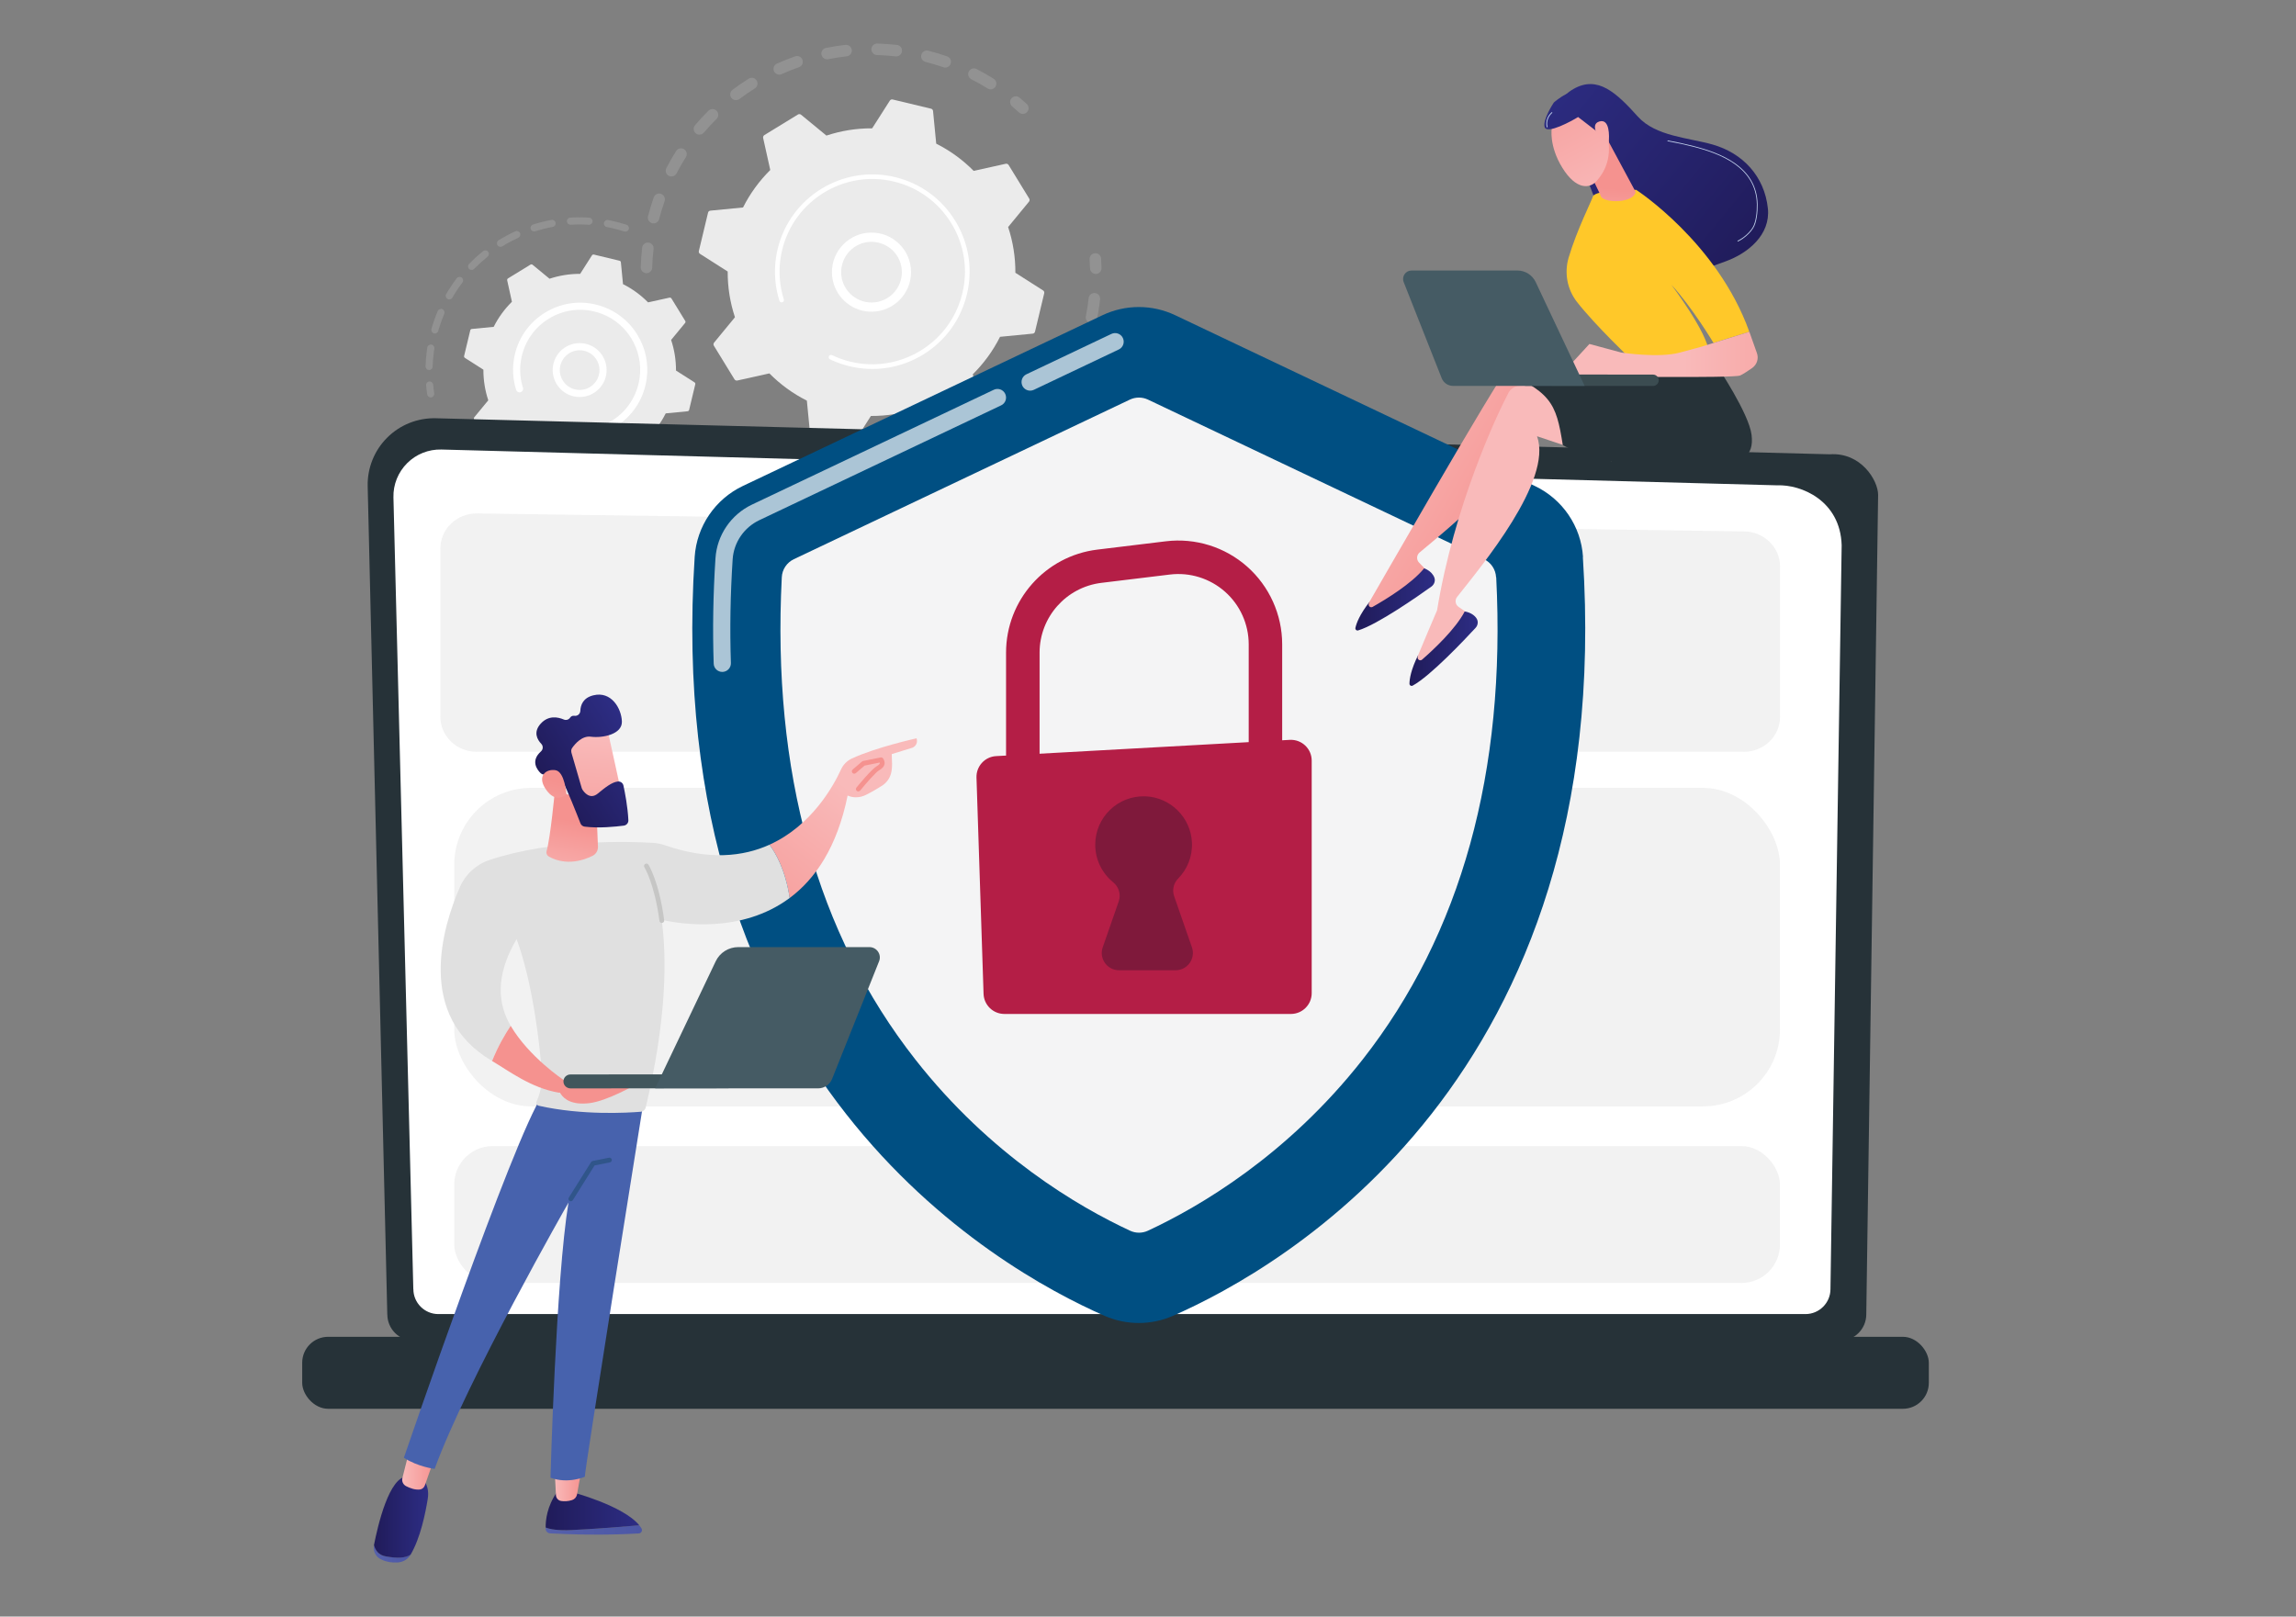<?xml version="1.0" encoding="UTF-8"?><svg id="Layer_1" xmlns="http://www.w3.org/2000/svg" xmlns:xlink="http://www.w3.org/1999/xlink" viewBox="0 0 500 352.11"><rect x="0" y="0" width="500" height="352.11" fill="#808080" stroke="none"/><defs><style>.cls-1{fill:#41565c;}.cls-1,.cls-2,.cls-3,.cls-4,.cls-5,.cls-6,.cls-7,.cls-8,.cls-9,.cls-10,.cls-11,.cls-12,.cls-13,.cls-14,.cls-15,.cls-16,.cls-17,.cls-18,.cls-19,.cls-20,.cls-21,.cls-22,.cls-23,.cls-24,.cls-25,.cls-26,.cls-27,.cls-28,.cls-29,.cls-30,.cls-31,.cls-32,.cls-33,.cls-34,.cls-35,.cls-36,.cls-37,.cls-38,.cls-39,.cls-40,.cls-41,.cls-42,.cls-43,.cls-44{stroke-width:0px;}.cls-2{fill:url(#linear-gradient-12);}.cls-3{fill:url(#linear-gradient-17);}.cls-4{fill:url(#linear-gradient-19);}.cls-5{fill:url(#linear-gradient);}.cls-6{fill:#98b1dc;}.cls-7{fill:#004f82;}.cls-8{fill:#f4f4f5;}.cls-9{fill:#b41e46;}.cls-10{fill:url(#linear-gradient-21);}.cls-11{fill:url(#linear-gradient-6);}.cls-12{fill:#e0e0e0;}.cls-13{fill:url(#linear-gradient-15);}.cls-14{fill:url(#linear-gradient-11);}.cls-15{fill:url(#linear-gradient-5);}.cls-16{fill:#c0cfeb;}.cls-17{fill:#c6c6c5;}.cls-18{fill:url(#linear-gradient-13);}.cls-19{fill:url(#linear-gradient-23);}.cls-20{fill:url(#linear-gradient-16);}.cls-21{fill:url(#linear-gradient-22);}.cls-22,.cls-38{fill:#fff;}.cls-45{opacity:.3;}.cls-23{fill:url(#linear-gradient-20);}.cls-24{fill:#455b64;}.cls-25{fill:url(#linear-gradient-14);}.cls-26{fill:url(#linear-gradient-2);}.cls-27{fill:#ffc829;}.cls-28{fill:url(#linear-gradient-7);}.cls-29{fill:url(#linear-gradient-3);}.cls-30{fill:#30558a;}.cls-31{fill:#263238;}.cls-32{fill:#bcbcbc;}.cls-33{fill:url(#linear-gradient-9);}.cls-34{fill:url(#linear-gradient-8);}.cls-35{fill:#ebebeb;}.cls-36{fill:url(#linear-gradient-24);}.cls-37{fill:url(#linear-gradient-18);}.cls-38{opacity:.67;}.cls-39{fill:#4762ad;}.cls-40{fill:#3b4c51;}.cls-41{fill:#e2e2e2;opacity:.44;}.cls-42{fill:url(#linear-gradient-10);}.cls-43{fill:#7f193b;}.cls-44{fill:url(#linear-gradient-4);}</style><linearGradient id="linear-gradient" x1="16994.59" y1="91.29" x2="16951.76" y2="115.73" gradientTransform="translate(17286.28) rotate(-180) scale(1 -1)" gradientUnits="userSpaceOnUse"><stop offset="0" stop-color="#f9baba"/><stop offset="1" stop-color="#f5928f"/></linearGradient><linearGradient id="linear-gradient-2" x1="295.15" y1="130.55" x2="312.46" y2="130.55" gradientUnits="userSpaceOnUse"><stop offset="0" stop-color="#201b59"/><stop offset="1" stop-color="#2d2d84"/></linearGradient><linearGradient id="linear-gradient-3" x1="16990.44" y1="97.39" x2="17136.96" y2="5.66" xlink:href="#linear-gradient"/><linearGradient id="linear-gradient-4" x1="306.94" y1="141.3" x2="321.81" y2="141.3" xlink:href="#linear-gradient-2"/><linearGradient id="linear-gradient-5" x1="-167.14" y1="58.77" x2="-216.27" y2="18.57" gradientTransform="translate(548.71)" xlink:href="#linear-gradient-2"/><linearGradient id="linear-gradient-6" x1="-11733.12" y1="77.2" x2="-11690.46" y2="77.2" gradientTransform="translate(12099.82)" xlink:href="#linear-gradient"/><linearGradient id="linear-gradient-7" x1="-13508.49" y1="-899.46" x2="-13506.41" y2="-914.71" gradientTransform="translate(13887.2 -14.63) rotate(-4.11)" xlink:href="#linear-gradient"/><linearGradient id="linear-gradient-8" x1="-11856.66" y1="-6282.74" x2="-11837.02" y2="-6317.68" gradientTransform="translate(12086.46 -6461.76) rotate(-56.92)" xlink:href="#linear-gradient"/><linearGradient id="linear-gradient-9" x1="-166.3" y1="57.75" x2="-215.43" y2="17.55" gradientTransform="translate(548.71)" xlink:href="#linear-gradient-2"/><linearGradient id="linear-gradient-10" x1="-11852.03" y1="-6279.7" x2="-11832.39" y2="-6314.64" gradientTransform="translate(12086.46 -6461.76) rotate(-56.92)" xlink:href="#linear-gradient"/><linearGradient id="linear-gradient-11" x1="-4969.38" y1="333.24" x2="-4948.4" y2="333.24" gradientTransform="translate(5088.22)" gradientUnits="userSpaceOnUse"><stop offset="0" stop-color="#5560ab"/><stop offset="1" stop-color="#4c57a6"/></linearGradient><linearGradient id="linear-gradient-12" x1="-4969.38" y1="329.13" x2="-4948.99" y2="329.13" gradientTransform="translate(5088.22)" xlink:href="#linear-gradient-2"/><linearGradient id="linear-gradient-13" x1="-4967.45" y1="323.39" x2="-4961.54" y2="323.39" gradientTransform="translate(5088.22)" xlink:href="#linear-gradient"/><linearGradient id="linear-gradient-14" x1="-5006.83" y1="338.44" x2="-4998.79" y2="338.44" xlink:href="#linear-gradient-11"/><linearGradient id="linear-gradient-15" x1="-5006.77" y1="330.44" x2="-4994.97" y2="330.44" gradientTransform="translate(5088.22)" xlink:href="#linear-gradient-2"/><linearGradient id="linear-gradient-16" x1="-5000.64" y1="320.31" x2="-4993.58" y2="320.31" gradientTransform="translate(5088.22)" xlink:href="#linear-gradient"/><linearGradient id="linear-gradient-17" x1="-4903.49" y1="171.53" x2="-4931.46" y2="207.92" gradientTransform="translate(5088.22)" xlink:href="#linear-gradient"/><linearGradient id="linear-gradient-18" x1="-4965.84" y1="195.05" x2="-4962.78" y2="178.98" gradientTransform="translate(5088.22)" xlink:href="#linear-gradient"/><linearGradient id="linear-gradient-19" x1="250.4" y1="92.6" x2="211.26" y2="140.24" gradientTransform="matrix(1,0,0,1,0,0)" xlink:href="#linear-gradient"/><linearGradient id="linear-gradient-20" x1="-4952.8" y1="212.48" x2="-4962.82" y2="227.51" gradientTransform="translate(5088.22)" xlink:href="#linear-gradient"/><linearGradient id="linear-gradient-21" x1="-1709.09" y1="214.91" x2="-1718.91" y2="229.64" gradientTransform="translate(-1593.67) rotate(-180) scale(1 -1)" xlink:href="#linear-gradient"/><linearGradient id="linear-gradient-22" x1="969.6" y1="932.4" x2="951.16" y2="956.79" gradientTransform="translate(-1186.94 -117.83) rotate(-31.95)" xlink:href="#linear-gradient"/><linearGradient id="linear-gradient-23" x1="955.52" y1="938.28" x2="977.55" y2="938.28" gradientTransform="translate(-1186.94 -117.83) rotate(-31.95)" xlink:href="#linear-gradient-2"/><linearGradient id="linear-gradient-24" x1="942.6" y1="951.72" x2="957.39" y2="936.54" gradientTransform="translate(-1186.94 -117.83) rotate(-31.95)" xlink:href="#linear-gradient"/></defs><g class="cls-45"><path class="cls-32" d="M140.62,59.49c-.63-.09-1.11-.63-1.09-1.28.04-1.42.15-2.86.31-4.27.08-.69.7-1.18,1.39-1.1,0,0,.02,0,.02,0,.68.09,1.16.71,1.08,1.39-.16,1.35-.26,2.71-.3,4.06-.02.69-.6,1.24-1.29,1.22-.04,0-.09,0-.13-.01ZM142.17,48.65s-.1-.02-.15-.03c-.67-.17-1.08-.86-.9-1.53.36-1.38.77-2.76,1.24-4.1.23-.65.94-1,1.6-.77.65.23,1,.95.77,1.6-.45,1.27-.84,2.58-1.18,3.89-.16.62-.76,1.02-1.38.93ZM146.06,38.43c-.14-.02-.28-.06-.41-.13-.62-.32-.86-1.08-.54-1.69.65-1.26,1.37-2.52,2.13-3.72.37-.59,1.15-.76,1.73-.39.59.37.76,1.15.39,1.73-.72,1.14-1.4,2.33-2.02,3.53-.25.49-.77.74-1.28.67ZM152.15,29.33c-.23-.03-.45-.13-.64-.29-.53-.45-.6-1.24-.15-1.77.92-1.09,1.9-2.15,2.91-3.15.49-.49,1.29-.49,1.78,0,.49.49.49,1.29,0,1.78-.96.95-1.89,1.96-2.76,2.99-.29.34-.72.49-1.13.43ZM160.11,21.81c-.32-.04-.63-.21-.84-.49-.42-.55-.31-1.34.25-1.76,1.13-.85,2.32-1.67,3.53-2.43.59-.37,1.36-.19,1.73.4.37.59.19,1.36-.4,1.73-1.15.72-2.28,1.5-3.35,2.31-.28.21-.61.28-.92.24ZM169.53,16.25c-.42-.06-.79-.32-.98-.73-.28-.63,0-1.38.63-1.66,1.3-.58,2.64-1.12,3.98-1.59.66-.23,1.37.12,1.6.77.23.65-.12,1.37-.77,1.6-1.28.45-2.55.95-3.78,1.51-.22.1-.46.13-.68.1ZM215.56,19.45c-.17-.02-.34-.08-.5-.18-1.14-.72-2.33-1.4-3.54-2.01-.62-.32-.86-1.07-.54-1.69.32-.62,1.07-.86,1.69-.54,1.27.65,2.52,1.37,3.72,2.12.59.37.76,1.14.4,1.73-.27.43-.76.64-1.23.58ZM179.95,12.91c-.52-.07-.96-.46-1.06-1-.14-.68.3-1.34.99-1.48,1.39-.28,2.82-.5,4.23-.66.69-.07,1.31.42,1.39,1.11.08.69-.42,1.31-1.11,1.39-1.34.15-2.69.36-4.02.63-.14.03-.28.03-.42.01ZM205.69,14.71c-.08-.01-.16-.03-.25-.06-1.28-.44-2.59-.84-3.9-1.17-.67-.17-1.08-.86-.91-1.53.17-.67.86-1.08,1.53-.91,1.38.35,2.76.77,4.1,1.24.66.23,1,.94.77,1.6-.2.57-.77.91-1.35.83ZM190.85,11.98c-.63-.08-1.1-.63-1.09-1.28.02-.69.6-1.24,1.29-1.22,1.42.04,2.86.14,4.27.3,0,0,.02,0,.03,0,.68.09,1.16.71,1.08,1.39-.08.69-.7,1.18-1.39,1.11-1.34-.15-2.71-.25-4.06-.29-.05,0-.09,0-.13-.01Z"/><path class="cls-32" d="M222.57,24.8c-.25-.03-.48-.14-.68-.32-.48-.44-.97-.87-1.47-1.29-.53-.45-.6-1.24-.15-1.77.45-.53,1.24-.6,1.77-.15.52.44,1.04.9,1.55,1.36.51.47.55,1.26.08,1.78-.29.32-.7.45-1.1.4Z"/></g><g class="cls-45"><path class="cls-32" d="M238.46,59.66c-.6-.08-1.07-.59-1.09-1.21-.02-.65-.05-1.31-.09-1.96-.05-.69.48-1.29,1.17-1.34.7-.05,1.29.48,1.34,1.17.04.68.08,1.38.09,2.06.02.69-.53,1.27-1.23,1.29-.07,0-.14,0-.2-.01Z"/><path class="cls-32" d="M183.03,109.39c-.57-.08-1.15-.17-1.72-.26-.68-.12-1.14-.76-1.03-1.45.12-.68.77-1.15,1.45-1.03,1.33.22,2.66.4,3.97.51.69.06,1.2.67,1.14,1.36-.06.69-.67,1.2-1.36,1.14-.81-.07-1.64-.16-2.46-.27ZM174.86,107.58c-.07,0-.14-.02-.21-.05-1.34-.42-2.67-.9-3.97-1.43-.64-.26-.95-1-.69-1.64.26-.64,1-.95,1.64-.69,1.23.5,2.5.96,3.77,1.36.66.21,1.03.91.82,1.57-.19.59-.77.95-1.37.87ZM192.1,109.77c-.59-.08-1.05-.57-1.08-1.18-.04-.69.5-1.28,1.19-1.32,1.33-.07,2.67-.19,3.99-.38.69-.09,1.32.39,1.42,1.07.09.69-.39,1.32-1.07,1.42-1.39.19-2.8.32-4.2.4-.08,0-.16,0-.23,0ZM164.99,103.24c-.16-.02-.31-.07-.46-.16-1.21-.7-2.41-1.46-3.56-2.27-.57-.4-.71-1.18-.31-1.75.4-.57,1.18-.71,1.75-.31,1.09.76,2.23,1.49,3.38,2.15.6.35.81,1.12.46,1.72-.26.45-.77.68-1.26.62ZM202.72,108.03c-.48-.07-.9-.41-1.04-.91-.19-.67.2-1.36.87-1.55,1.28-.36,2.56-.78,3.8-1.24.65-.24,1.37.09,1.62.74.24.65-.09,1.37-.74,1.62-1.31.49-2.66.93-4.01,1.31-.17.05-.34.06-.51.04ZM212.7,104c-.38-.05-.74-.28-.94-.65-.33-.61-.1-1.37.51-1.7,1.17-.63,2.33-1.32,3.44-2.04.58-.38,1.36-.22,1.74.37.38.58.21,1.36-.37,1.74-1.17.76-2.39,1.49-3.62,2.15-.24.13-.51.17-.76.14ZM221.57,97.88c-.29-.04-.57-.18-.78-.42-.45-.52-.4-1.32.13-1.77,1.01-.87,1.99-1.79,2.92-2.74.48-.5,1.28-.51,1.78-.02.5.49.51,1.28.02,1.78-.98,1-2.01,1.97-3.07,2.89-.28.25-.65.34-.99.29ZM228.89,89.98c-.2-.03-.4-.1-.58-.24-.56-.41-.68-1.2-.26-1.76.79-1.07,1.55-2.19,2.24-3.32.36-.59,1.14-.77,1.73-.41.59.36.77,1.14.41,1.73-.73,1.19-1.53,2.37-2.36,3.49-.28.38-.74.56-1.18.5ZM234.3,80.67c-.11-.02-.23-.05-.34-.1-.63-.28-.92-1.02-.64-1.66.54-1.22,1.03-2.47,1.46-3.73.23-.66.94-1,1.6-.78.66.23,1.01.94.78,1.6-.45,1.33-.97,2.65-1.53,3.92-.23.52-.78.81-1.32.74ZM237.53,70.39s-.05,0-.08-.01c-.68-.13-1.12-.8-.99-1.48.19-.96.35-1.94.48-2.91.05-.35.09-.7.13-1.05.08-.69.7-1.19,1.39-1.11.7.07,1.19.7,1.11,1.39-.04.37-.09.74-.14,1.11-.14,1.02-.31,2.05-.51,3.06-.13.66-.75,1.09-1.4,1Z"/><path class="cls-32" d="M156.31,96.82c-.25-.03-.49-.14-.68-.32-.5-.46-1-.94-1.48-1.43-.49-.49-.49-1.29,0-1.78.49-.49,1.29-.49,1.78,0,.46.46.93.92,1.41,1.36.51.47.54,1.27.07,1.78-.29.31-.7.44-1.09.39Z"/></g><path class="cls-35" d="M159.94,82.61c.13.21.38.32.63.27l6.98-1.55c2.35,2.37,5.09,4.39,8.16,5.93l.69,7.11c.02.25.2.46.45.51l8.34,2c.24.06.5-.04.63-.26l3.84-6.02c3.43.02,6.79-.53,9.96-1.58l5.52,4.54c.19.16.47.18.68.05l7.31-4.48c.21-.13.32-.38.27-.63l-1.55-6.98c2.37-2.35,4.39-5.09,5.93-8.16l7.11-.69c.25-.02.46-.2.51-.45l2-8.34c.06-.24-.04-.5-.26-.63l-6.02-3.84c.02-3.43-.53-6.79-1.58-9.96l4.54-5.52c.16-.19.18-.47.05-.68l-4.48-7.31c-.13-.21-.38-.32-.63-.27l-6.98,1.55c-2.35-2.37-5.09-4.39-8.16-5.93l-.69-7.11c-.02-.25-.2-.46-.45-.51l-8.34-2c-.24-.06-.5.04-.63.26l-3.84,6.02c-3.43-.02-6.79.53-9.96,1.58l-5.52-4.54c-.19-.16-.47-.18-.68-.05l-7.31,4.48c-.21.13-.32.38-.27.63l1.55,6.98c-2.37,2.35-4.39,5.09-5.93,8.16l-7.11.69c-.25.02-.46.2-.51.45l-2,8.34c-.06.24.04.5.26.63l6.02,3.84c-.02,3.43.53,6.79,1.58,9.96l-4.54,5.52c-.16.19-.18.47-.05.68l4.48,7.31Z"/><path class="cls-22" d="M188.63,67.82c-4.16-.56-7.4-4.11-7.46-8.44-.06-4.75,3.76-8.66,8.51-8.72,2.3-.03,4.48.84,6.12,2.45,1.65,1.61,2.57,3.76,2.6,6.06.06,4.75-3.76,8.66-8.51,8.72-.43,0-.85-.02-1.26-.08ZM190.69,52.73c-.32-.04-.65-.06-.98-.06-3.64.04-6.57,3.04-6.53,6.69.04,3.64,3.04,6.57,6.69,6.53,3.64-.04,6.57-3.04,6.53-6.68-.02-1.77-.73-3.42-1.99-4.65-1.03-1-2.32-1.63-3.72-1.82Z"/><path class="cls-22" d="M187.14,80.17c-.71-.1-1.43-.23-2.14-.4h0c-.22-.05-.45-.11-.67-.17-1.09-.3-2.16-.69-3.19-1.15-.01,0-.03-.01-.04-.02-.04-.02-.08-.04-.12-.06-.08-.04-.15-.07-.23-.11-.2-.1-.31-.31-.28-.52,0-.05.02-.1.05-.15.12-.25.42-.35.67-.24,1.29.62,2.65,1.1,4.05,1.44,6.95,1.67,13.95-.5,18.75-5.13,2.67-2.58,4.66-5.92,5.59-9.79.16-.68.29-1.36.38-2.04.62-4.59-.35-9.21-2.8-13.21-2.82-4.6-7.26-7.82-12.5-9.08-10.83-2.6-21.74,4.1-24.33,14.92-.16.67-.29,1.34-.38,2.02-.4,2.93-.15,5.91.74,8.73.02.07.03.15.02.22-.03.19-.16.35-.35.41-.27.08-.55-.06-.63-.33-.93-2.96-1.19-6.09-.78-9.16.1-.71.23-1.42.4-2.12,2.72-11.36,14.19-18.39,25.55-15.66,5.5,1.32,10.16,4.7,13.12,9.53,2.58,4.2,3.59,9.06,2.94,13.87-.1.72-.23,1.43-.4,2.14-1.32,5.5-4.7,10.16-9.53,13.12-4.2,2.58-9.06,3.59-13.88,2.94Z"/><g class="cls-45"><path class="cls-32" d="M93.69,86.55c-.33-.05-.61-.3-.66-.65-.1-.65-.18-1.31-.24-1.97-.04-.43.28-.8.7-.84.43-.04.8.28.84.7.06.63.13,1.26.23,1.88.06.42-.23.82-.65.88-.08.01-.15.01-.22,0Z"/><path class="cls-32" d="M93.34,80.59c-.39-.05-.68-.39-.67-.79.04-1.13.13-2.28.28-3.4.03-.24.07-.47.1-.71.07-.42.48-.69.89-.65.42.07.71.46.65.89-.04.23-.07.45-.1.68-.14,1.07-.24,2.16-.27,3.24-.01.43-.37.76-.8.75-.03,0-.05,0-.08,0ZM94.59,72.63s-.07-.01-.11-.02c-.41-.12-.65-.55-.53-.96.38-1.32.84-2.63,1.37-3.9.17-.39.62-.58,1.02-.41.39.17.58.62.41,1.02-.51,1.2-.95,2.45-1.31,3.72-.11.38-.47.61-.85.56ZM97.73,65.21c-.1-.01-.19-.05-.28-.1-.37-.21-.5-.69-.28-1.06.69-1.19,1.46-2.35,2.29-3.44.26-.34.74-.41,1.09-.15.34.26.41.75.15,1.09-.79,1.04-1.53,2.15-2.18,3.28-.16.28-.47.42-.78.38ZM102.6,58.79c-.16-.02-.31-.09-.44-.21-.31-.3-.31-.79-.01-1.1.96-.99,1.99-1.92,3.06-2.78.33-.27.82-.21,1.09.12.27.33.21.82-.12,1.09-1.02.82-2,1.71-2.92,2.65-.18.18-.43.26-.66.23ZM108.89,53.76c-.22-.03-.43-.16-.56-.36-.22-.36-.11-.84.25-1.07,1.17-.72,2.39-1.38,3.64-1.95.39-.18.85,0,1.03.38.18.39,0,.85-.38,1.03-1.19.55-2.36,1.17-3.47,1.86-.16.1-.34.13-.51.11ZM116.21,50.4c-.29-.04-.54-.24-.64-.53-.13-.41.1-.84.51-.97,1.31-.41,2.66-.75,4.01-1,.42-.08.83.2.9.62.08.42-.2.83-.62.9-1.29.24-2.57.56-3.82.95-.11.04-.23.04-.34.03ZM124.13,48.94c-.36-.05-.65-.35-.67-.72-.03-.43.3-.8.73-.82,1.37-.08,2.76-.08,4.13.01.43.03.75.4.72.83-.03.43-.4.75-.82.72-1.31-.09-2.64-.09-3.94-.01-.05,0-.1,0-.15,0ZM136.08,50.45s-.09-.02-.13-.03c-1.08-.35-2.19-.64-3.31-.87-.17-.04-.34-.07-.5-.1-.42-.08-.7-.49-.62-.91.08-.42.49-.71.91-.62.18.03.36.07.53.11,1.17.24,2.34.55,3.47.91.41.13.63.57.5.98-.12.36-.48.58-.84.53Z"/></g><g class="cls-45"><path class="cls-6" d="M122.13,114.13c-.42-.06-.72-.44-.67-.86.05-.43.44-.73.86-.68,1.28.16,2.58.24,3.87.24.43,0,.78.35.78.78,0,.43-.35.78-.78.78-1.35,0-2.71-.08-4.05-.25,0,0,0,0-.01,0ZM118.23,113.41s-.06,0-.08-.02c-1.31-.32-2.62-.73-3.88-1.21-.4-.15-.6-.6-.45-1,.15-.4.6-.6,1-.45,1.21.46,2.45.84,3.7,1.15.42.1.67.52.57.94-.1.39-.47.64-.86.58ZM130.06,114.13c-.34-.05-.62-.32-.67-.67-.05-.42.25-.81.68-.86,1.28-.16,2.56-.4,3.81-.71.42-.1.84.15.94.57.1.42-.15.84-.57.94-1.31.33-2.65.57-4,.74-.07,0-.13,0-.2,0ZM110.82,110.6c-.09-.01-.17-.04-.26-.08-1.2-.63-2.37-1.34-3.48-2.11-.35-.24-.44-.73-.2-1.08.24-.35.73-.44,1.08-.19,1.06.73,2.17,1.41,3.31,2.01.38.2.53.67.33,1.05-.16.3-.48.45-.79.41ZM137.75,112.22c-.27-.04-.52-.22-.62-.49-.15-.4.05-.85.45-1,1.2-.46,2.39-1,3.53-1.6.38-.2.85-.06,1.05.32.2.38.06.85-.32,1.05-1.19.63-2.44,1.2-3.7,1.68-.13.05-.26.06-.38.04ZM144.75,108.51c-.21-.03-.4-.14-.53-.33-.24-.35-.16-.84.19-1.08,1.06-.74,2.08-1.54,3.05-2.4.32-.29.81-.26,1.1.06.29.32.26.81-.06,1.09-1.01.9-2.08,1.74-3.19,2.52-.17.12-.36.16-.55.13ZM150.67,103.24c-.15-.02-.29-.08-.41-.19-.32-.28-.35-.77-.07-1.1.85-.97,1.65-2,2.38-3.06.24-.35.72-.44,1.08-.2.35.24.44.72.2,1.08-.76,1.11-1.6,2.19-2.5,3.21-.18.2-.44.29-.69.26Z"/><path class="cls-6" d="M104.27,106.06c-.15-.02-.29-.08-.41-.19-.5-.44-.98-.9-1.44-1.36-.3-.3-.3-.8,0-1.1.3-.3.8-.3,1.1,0,.44.44.9.88,1.37,1.3.32.29.35.78.06,1.1-.18.2-.44.29-.68.25Z"/></g><path class="cls-35" d="M106.26,96.22c.09.14.26.21.42.18l4.67-1.03c1.57,1.59,3.41,2.94,5.46,3.97l.46,4.76c.02.17.14.31.3.34l5.58,1.34c.16.04.33-.03.42-.17l2.57-4.03c2.3.01,4.55-.36,6.67-1.06l3.69,3.04c.13.11.31.12.46.03l4.89-3c.14-.09.21-.26.18-.42l-1.03-4.67c1.59-1.57,2.94-3.41,3.97-5.46l4.76-.46c.17-.02.31-.14.34-.3l1.34-5.58c.04-.16-.03-.33-.17-.42l-4.03-2.57c.01-2.3-.36-4.55-1.06-6.67l3.04-3.69c.11-.13.12-.31.03-.45l-3-4.89c-.09-.14-.26-.21-.42-.18l-4.67,1.03c-1.57-1.59-3.41-2.94-5.46-3.97l-.46-4.76c-.02-.17-.14-.31-.3-.34l-5.58-1.34c-.16-.04-.33.03-.42.17l-2.57,4.03c-2.3-.01-4.55.36-6.67,1.06l-3.69-3.04c-.13-.11-.31-.12-.46-.03l-4.89,3c-.14.09-.21.26-.18.42l1.03,4.67c-1.59,1.57-2.94,3.41-3.97,5.46l-4.76.46c-.17.02-.31.14-.34.3l-1.34,5.58c-.04.16.03.33.17.42l4.03,2.57c-.01,2.3.36,4.55,1.06,6.67l-3.04,3.69c-.11.13-.12.31-.03.46l3,4.89Z"/><path class="cls-22" d="M125.43,86.42c-1.24-.17-2.39-.73-3.3-1.62-1.12-1.1-1.75-2.56-1.77-4.13-.04-3.24,2.56-5.9,5.8-5.94,3.24-.03,5.9,2.56,5.94,5.8.02,1.57-.57,3.05-1.67,4.17-1.1,1.12-2.56,1.75-4.13,1.77-.29,0-.58-.01-.87-.05ZM126.81,76.33c-.21-.03-.42-.04-.63-.04-2.38.03-4.29,1.99-4.27,4.37.01,1.15.48,2.23,1.3,3.04.83.81,1.91,1.24,3.07,1.23h0c1.15-.01,2.23-.48,3.04-1.3.81-.83,1.24-1.92,1.23-3.07-.03-2.17-1.65-3.95-3.74-4.23Z"/><path class="cls-22" d="M124.38,95.02c-.49-.07-.97-.16-1.46-.27-.97-.23-1.91-.56-2.81-.98l-.12-.06c-.31-.15-.48-.48-.43-.8.01-.08.03-.16.07-.23.19-.39.65-.55,1.04-.36.84.4,1.72.71,2.62.93h0s.1.02.15.03c2.15.49,4.33.43,6.4-.14,1.12-.31,2.21-.78,3.23-1.39,0,0,.02,0,.02-.01.03-.02.05-.03.08-.05,2.98-1.82,5.06-4.7,5.88-8.09.11-.44.19-.88.25-1.32.4-2.97-.23-5.96-1.81-8.56-1.82-2.98-4.7-5.06-8.09-5.88-3.39-.81-6.9-.26-9.88,1.57-2.98,1.82-5.06,4.7-5.88,8.09-.1.43-.18.87-.24,1.3-.26,1.9-.09,3.83.48,5.65.04.11.04.23.03.34-.04.29-.24.54-.54.64-.41.13-.84-.1-.97-.51-.64-2.04-.82-4.2-.54-6.32.07-.49.16-.98.27-1.46.91-3.8,3.25-7.01,6.57-9.05,3.33-2.04,7.25-2.67,11.05-1.75,3.8.91,7.01,3.24,9.05,6.57,1.78,2.9,2.48,6.25,2.03,9.57-.07.49-.16.99-.28,1.48-1.76,7.35-8.83,12.07-16.16,11.08Z"/><path class="cls-31" d="M84.35,286.29c0,3.16,2.58,5.74,5.74,5.74h310.59c3.16,0,5.74-2.58,5.74-5.74l2.58-178.49c0-3.16-3.72-9.32-10.53-8.85l-303.55-7.85c-3.96-.1-7.8,1.42-10.6,4.22-2.81,2.8-4.34,6.62-4.25,10.58l4.27,180.39Z"/><path class="cls-22" d="M90.02,280.79c0,2.99,2.45,5.43,5.43,5.43h297.74c2.99,0,5.43-2.45,5.43-5.43l2.44-162.03c-.29-9.75-8.84-13.26-14.02-13.05l-290.92-7.8c-2.78-.07-5.48,1-7.45,2.97-1.97,1.97-3.06,4.66-2.99,7.44l4.33,172.48Z"/><rect class="cls-31" x="65.8" y="291.16" width="354.23" height="15.68" rx="5.65" ry="5.65" transform="translate(485.84 598.01) rotate(180)"/><path class="cls-41" d="M379.71,163.75H103.81c-4.37,0-7.91-3.41-7.91-7.61v-36.7c0-4.25,3.61-7.67,8.03-7.61l275.91,3.92c4.32.06,7.8,3.45,7.8,7.61v32.79c0,4.2-3.54,7.61-7.91,7.61Z"/><rect class="cls-41" x="98.92" y="171.61" width="288.7" height="69.37" rx="16.75" ry="16.75"/><rect class="cls-41" x="98.92" y="249.63" width="288.7" height="29.81" rx="8.36" ry="8.36"/><path class="cls-7" d="M344.73,121.3c-.43-6.68-4.46-12.59-10.51-15.46l-78.29-37.18c-5.01-2.38-10.83-2.38-15.85,0l-78.29,37.18c-6.04,2.87-10.07,8.78-10.51,15.46-7.34,113.51,65.44,154.86,89.29,165.31,4.73,2.07,10.11,2.07,14.84,0,23.86-10.45,96.64-51.8,89.29-165.31Z"/><path class="cls-38" d="M224.34,85.09c-.7,0-1.38-.4-1.7-1.07-.44-.94-.05-2.06.89-2.5l18.5-8.79c.94-.44,2.06-.05,2.5.89.44.94.05,2.06-.89,2.5l-18.5,8.79c-.26.12-.53.18-.8.18Z"/><path class="cls-38" d="M157.29,146.35c-1.01,0-1.84-.8-1.87-1.81-.25-7.41-.12-15.13.39-22.95.33-5.03,3.37-9.5,7.94-11.68l52.66-25.01c.94-.45,2.06-.05,2.5.89.44.94.05,2.06-.89,2.5l-52.66,25.01c-3.34,1.59-5.57,4.86-5.81,8.53-.5,7.7-.63,15.3-.38,22.58.03,1.04-.78,1.9-1.81,1.94-.02,0-.04,0-.06,0Z"/><path class="cls-8" d="M325.8,125.73c-.09-1.69-1.09-3.2-2.62-3.93l-73.18-34.76c-1.25-.59-2.7-.59-3.95,0l-73.18,34.76c-1.53.73-2.54,2.24-2.62,3.93-2.16,42.34,7.62,77.67,29.09,105.05,16.37,20.88,35.52,32.06,46.75,37.28,1.24.58,2.66.58,3.9,0,11.22-5.22,30.37-16.41,46.75-37.28,21.47-27.38,31.25-62.71,29.09-105.05Z"/><path class="cls-9" d="M226.38,171.22h-7.29v-29.07c0-11.42,8.55-21.06,19.88-22.44l14.91-1.81c6.42-.78,12.88,1.23,17.72,5.52,4.84,4.29,7.62,10.46,7.62,16.92v25.38h-7.29v-25.38c0-4.38-1.88-8.56-5.16-11.46-3.28-2.9-7.65-4.27-12-3.74l-14.91,1.81c-7.68.93-13.47,7.47-13.47,15.2v29.07Z"/><path class="cls-9" d="M216.93,164.69l63.94-3.54c2.6-.14,4.78,1.92,4.78,4.52v50.65c0,2.5-2.03,4.53-4.53,4.53h-62.4c-2.44,0-4.45-1.94-4.53-4.38l-1.54-47.11c-.08-2.46,1.82-4.54,4.28-4.67Z"/><path class="cls-43" d="M259.57,206.35l-3.87-11.13c-.47-1.34-.15-2.83.85-3.84,1.98-2.01,3.16-4.81,3.02-7.89-.25-5.43-4.68-9.83-10.11-10.04-6.01-.23-10.95,4.57-10.95,10.53,0,3.3,1.52,6.25,3.9,8.18,1.23,1,1.74,2.65,1.22,4.15l-3.49,10.03c-.85,2.44.96,4.99,3.55,4.99h12.33c2.58,0,4.39-2.55,3.55-4.99Z"/><path class="cls-5" d="M298.2,131.14c.05-.02,27.21-47.59,30.88-52.06.62-.75,1.57-1.14,2.54-1.02l7.58.9,8.91,19.27-14.84-8.64c1.47,10.15-17.59,25.24-24.13,30.75-.66.56-.72,1.56-.12,2.19l2.61,2.73c-4.28,4.34-9.23,7.13-14.81,8.42l1.38-2.54Z"/><path class="cls-26" d="M310.13,123.78s1.67.54,2.23,2.02c.27.71-.02,1.51-.64,1.96-2.74,1.97-11.79,8.31-15.96,9.55-.34.1-.67-.21-.59-.56.21-.97.91-2.91,3.14-5.74l-.2.41c-.25.51.3,1.05.8.77,2.79-1.58,8.48-5.03,11.22-8.4Z"/><path class="cls-29" d="M308.78,142.81s4.12-9.85,4.17-9.88c3.74-22.75,12.85-42.23,15.54-47.36.45-.86,1.31-1.43,2.28-1.51l7.61-.65,12.62,17.07-16.28-5.46c3.49,9.65-12.12,28.28-17.41,35-.54.68-.39,1.67.33,2.17l3.11,2.15c-3.32,5.12-7.59,8.85-12.8,11.24l.83-2.76Z"/><path class="cls-44" d="M318.97,133.19s1.74.19,2.59,1.53c.41.64.29,1.49-.23,2.04-2.29,2.48-9.86,10.52-13.7,12.58-.31.17-.7-.07-.69-.43.01-.99.3-3.03,1.91-6.26l-.11.44c-.14.55.51.96.94.59,2.42-2.11,7.29-6.64,9.29-10.5Z"/><path class="cls-31" d="M373.99,79.82s6.88,10.24,7.45,14.9c.56,4.67-1.9,6.28-9.11,6.88-21.43,1.77-32-4.65-32-4.65-1.47-9.35-2.51-11.73-14.76-16.81,0,0,15.49,1.23,18.61.02,3.12-1.21,29.81-.34,29.81-.34Z"/><path class="cls-15" d="M341.04,26.15s-3.64-3.75,1.62-6.77c5.26-3.02,9.32.79,14.03,6.03,3.86,4.29,11.06,4.59,16.26,6.07,6.55,1.87,11.29,6.88,12.04,13.9.61,5.74-4.31,9.78-9.21,11.55-15,5.43-18.54,7.25-23.25-1.72-4.71-8.97-11.5-29.08-11.5-29.08Z"/><path class="cls-16" d="M379.54,51.98c.91-.64,1.75-1.48,2.26-2.3.76-1.23.99-3.47.96-5.16-.16-8.24-8.06-11.2-13.99-12.72-1.77-.45-3.64-.86-5.55-1.21-.05,0-.1.02-.1.07,0,.05.02.1.07.1,1.91.35,3.77.75,5.54,1.2,5.87,1.5,13.7,4.43,13.86,12.55.03,1.66-.2,3.86-.93,5.06-.68,1.11-1.98,2.25-3.24,2.86-.04.02-.06.07-.04.12.02.04.08.06.12.04.35-.17.71-.38,1.06-.62Z"/><path class="cls-27" d="M355.38,78.46s-8.01-7.63-11.96-12.69c-2.13-2.73-2.8-6.33-1.82-9.65,1.8-6.07,5-12.35,5.29-13.33.45-1.5,9.43-1.44,9.43-1.44,0,0,17.68,11.48,24.63,30.91l-7.8,2.43s-4.62-7.75-9.18-12.67c0,0,7.89,10.43,8.17,14.7l-16.77,1.73Z"/><path class="cls-11" d="M340.11,81.47l6.02-6.55,6.95,1.87s8.11,1.26,12.75,0l4.64-1.26,10.49-3.26,1.65,4.65c.42,1.18,0,2.49-1.02,3.22-.91.64-1.97,1.35-2.65,1.65-1.38.6-31.81.19-31.81.19l-7.01-.52Z"/><path class="cls-28" d="M350.15,30.56l6.04,11.23c-.4,2.45-6.57,2.52-7.53,1.06-.1-.15-.15-.32-.19-.5l-3.61-7.5c-.16-.73,1.85-3.2,2.51-3.55l2.4-1.28c.92-.49-2.93-.53.38.54Z"/><path class="cls-34" d="M337.93,27.92s-.68,3.79,2.3,8.62c2.98,4.82,5.95,4.61,7.46,2.89,1.51-1.72,3.32-4.59,2.49-9.4-.82-4.81-11.22-6.95-12.25-2.11Z"/><path class="cls-33" d="M338.37,22.34s-2.5,3.76-1.99,5.36c.51,1.6,5.97-1.38,7.28-2.21l12,9.23s-6.42-12.39-9.64-14.44c-3.21-2.05-7.65,2.06-7.65,2.06Z"/><path class="cls-16" d="M337,27.72s.04-.06.02-.09c-.02-.07-.53-1.63,1-3.04.04-.03.04-.09,0-.13-.03-.04-.09-.04-.13,0-1.62,1.49-1.06,3.21-1.05,3.23.02.05.07.07.11.06.01,0,.02-.01.03-.02Z"/><path class="cls-42" d="M348.51,30.38s-2.5-3.25-.22-3.92c2.28-.67,2.19,3.18,2.04,4.61l-1.82-.69Z"/><path class="cls-40" d="M360.04,84.07s-.04,0-.06,0l-27.7-.03c-.68,0-1.24-.56-1.24-1.24,0-.68.56-1.25,1.24-1.24l27.7.03c.68,0,1.24.56,1.24,1.24,0,.66-.52,1.2-1.18,1.24Z"/><path class="cls-24" d="M307.38,58.92h23.07c1.7,0,3.25.98,3.98,2.52l10.66,22.61h-28.66c-1.1,0-2.08-.67-2.48-1.69l-8.27-20.92c-.48-1.21.41-2.52,1.71-2.52Z"/><path class="cls-14" d="M139.22,332.23c-3.59.31-9.83.82-14.75,1.03-2.96.13-4.66-.16-5.64-.55,0,.11,0,.21,0,.31.02.52.44.93.97.96,9.29.52,16.68.18,19.31.02.54-.03.87-.62.59-1.09-.14-.23-.31-.46-.49-.68Z"/><path class="cls-2" d="M124.47,333.26c4.92-.22,11.16-.72,14.75-1.03-3.53-4.34-14.75-7.26-14.75-7.26h-3.17c-2.18,3.14-2.49,6.13-2.47,7.74.98.39,2.68.68,5.64.55Z"/><path class="cls-18" d="M120.77,319.8l.3,5.87c.03.64.51,1.17,1.14,1.26.63.09,1.48.1,2.38-.2.55-.18.96-.65,1.07-1.22l1.02-5.71h-5.91Z"/><path class="cls-25" d="M84,338.99c-1.56-.28-2.26-1.33-2.56-2.45,0,.01,0,.02,0,.03-.23,1.18.3,2.4,1.37,2.99,1.28.7,2.69.82,3.78.76,1.17-.06,2.24-.69,2.83-1.69v-.02c-1.17.75-2.81.84-5.41.37Z"/><path class="cls-13" d="M91.35,321.6h-2.61c-3.98-.11-6.48,10.74-7.3,14.94.3,1.12,1,2.17,2.56,2.45,2.6.47,4.25.38,5.42-.37,2.15-3.66,3.22-9.01,3.73-12.14.58-3.55-1.8-4.88-1.8-4.88Z"/><path class="cls-20" d="M89.08,316.16l-1.45,5.77c-.18.71.16,1.44.81,1.77.81.42,1.95.85,3,.73.49-.06.9-.41,1.07-.87l2.13-6.07-5.57-1.33Z"/><path class="cls-39" d="M140.11,240.17s-12.96,81.04-12.75,81.48c0,0-3.58,1.63-7.48.21,0,0,1.17-43.32,3.92-59.93,0,0-22.13,38.72-29.15,58.01,0,0-3.66-.44-6.7-2.43,0,0,23.82-69.69,30.18-78.98l21.99,1.64Z"/><path class="cls-30" d="M124.31,261.64c.17,0,.34-.09.44-.24l4.73-7.55,3.34-.67c.28-.06.47-.33.41-.61-.06-.28-.33-.46-.61-.41l-3.56.72c-.14.03-.26.11-.34.23l-4.85,7.74c-.15.24-.08.57.17.72.09.05.18.08.28.08Z"/><path class="cls-3" d="M199.6,160.81s-8.75,1.93-14.07,4.39c-1.06.49-1.9,1.34-2.38,2.39-1.59,3.49-6.35,12.23-15.59,16.4,1.33,1.76,3.47,5.44,4.4,11.61,5.55-4.13,10.33-11.02,12.63-22.33,0,0,1.75.95,3.93-.11,1.15-.56,2.49-1.35,3.49-1.98,1-.62,1.74-1.59,2.03-2.72.38-1.49.16-2.81.16-4.21l4.5-1.39s1.35-.51.9-2.04Z"/><path class="cls-12" d="M171.97,195.6c-.93-6.17-3.07-9.84-4.4-11.61-5.74,2.59-13.2,3.42-22.7.13-.88-.3-1.79-.48-2.72-.54-5.06-.3-21.73-.84-35.52,3.72-2.9.96-5.25,3.1-6.47,5.89-3.73,8.56-9.77,28.06,7,37.9,1.29-3.2,2.78-5.77,4.05-7.66-2.7-4.55-3.5-10.78,1.29-18.88,3.49,9.43,5.13,23.2,5.48,29.29.11,2.01-.24,4.01-1.03,5.86l-.09.2c-.17.4.06.85.49.95,9.44,2.12,19.26,1.54,22.19,1.3.52-.04.96-.42,1.08-.92,4.59-19.34,4.6-32.54,3.48-40.88,4.29.96,17.42,3.01,27.87-4.76Z"/><path class="cls-17" d="M144.12,201.02s.05,0,.07,0c.28-.04.49-.3.45-.58-1.11-8.37-3.33-11.95-3.43-12.1-.15-.24-.48-.31-.72-.16-.24.15-.32.48-.16.72.02.03,2.2,3.57,3.28,11.68.03.26.26.45.52.45Z"/><path class="cls-37" d="M120.83,172.31s-.95,10.1-1.8,13.08c-.13.45.07.93.48,1.17,1.43.82,4.85,2.15,9.53-.15.76-.37,1.21-1.16,1.18-2l-.41-9.76-8.98-2.34Z"/><path class="cls-4" d="M186.93,172.37c.15,0,.3-.07.4-.19,1.26-1.55,3.4-4,4.14-4.42.66-.37,1.03-.79,1.14-1.27.1-.41,0-.85-.3-1.29-.12-.17-.32-.26-.53-.22l-3.82.77c-.09.02-.17.06-.24.12l-2.03,1.74c-.22.19-.24.52-.06.73.19.22.52.24.73.06l1.93-1.65,3.3-.66c.02.09.01.15,0,.17-.04.18-.27.4-.64.61-1.15.65-4.1,4.26-4.44,4.67-.18.22-.15.55.08.73.1.08.21.12.33.12Z"/><path class="cls-23" d="M121.73,237.99l13.78-.3s-12.02-3.4-12.77-2.47c0,0-7.45-4.9-11.53-11.78-1.27,1.89-2.76,4.46-4.05,7.66,3.66,2.15,8.47,5.88,14.56,6.9Z"/><path class="cls-10" d="M121.34,235.6s-.28,5.49,6.92,4.69c3.92-.43,10.24-4.09,10.24-4.09,0,0-16.49-.04-17.17-.61Z"/><path class="cls-1" d="M124.16,237.07s.05,0,.08,0l34.27-.04c.85,0,1.53-.68,1.53-1.52,0-.84-.69-1.53-1.54-1.52l-34.27.04c-.85,0-1.53.68-1.53,1.52,0,.81.65,1.47,1.46,1.51Z"/><path class="cls-24" d="M189.32,206.29h-28.54c-2.11,0-4.02,1.2-4.92,3.09l-13.19,27.68h35.47c1.36,0,2.58-.82,3.07-2.07l10.23-25.62c.59-1.48-.51-3.08-2.12-3.08Z"/><path class="cls-21" d="M132.11,158.29c.13.21,3.53,15.92,3.53,15.92l-9.01,1.75-5.43-14.41s8.76-6.71,10.92-3.25Z"/><path class="cls-19" d="M124.42,163.87l2.27,7.81c.03.1.07.19.13.28.34.54,1.63,2.32,3.37.88,1.58-1.3,3.04-2.47,4.34-2.62.58-.07,1.12.31,1.24.89.31,1.43.94,4.66,1.07,7.55.03.59-.41,1.09-.99,1.17-1.75.23-5.47.61-8.52.22-.41-.05-.77-.32-.92-.71-.74-1.9-3.01-7.66-3.89-9.16-.83-1.41-3.05-1.5-3.98-1.47-.31,0-.6-.11-.82-.32-.77-.76-2.22-2.67.09-4.73.48-.43.51-1.17.07-1.64-.89-.93-1.8-2.55-.13-4.4,1.7-1.88,3.77-1.44,5.03-.9.51.22,1.09.03,1.39-.43.18-.26.47-.45.95-.38.65.09,1.23-.42,1.26-1.08.05-1.26.59-2.83,2.82-3.38,3.95-.99,6.15,2.9,6.23,5.71s-4.26,3.64-6.77,3.3c-1.91-.25-3.44,1.56-4.06,2.45-.2.28-.25.63-.16.96Z"/><path class="cls-36" d="M123.35,173s-.35-4.89-2.36-5.24c-2.01-.35-4.07,1.19-2.21,4.03,2.3,3.53,4.57,1.21,4.57,1.21Z"/></svg>